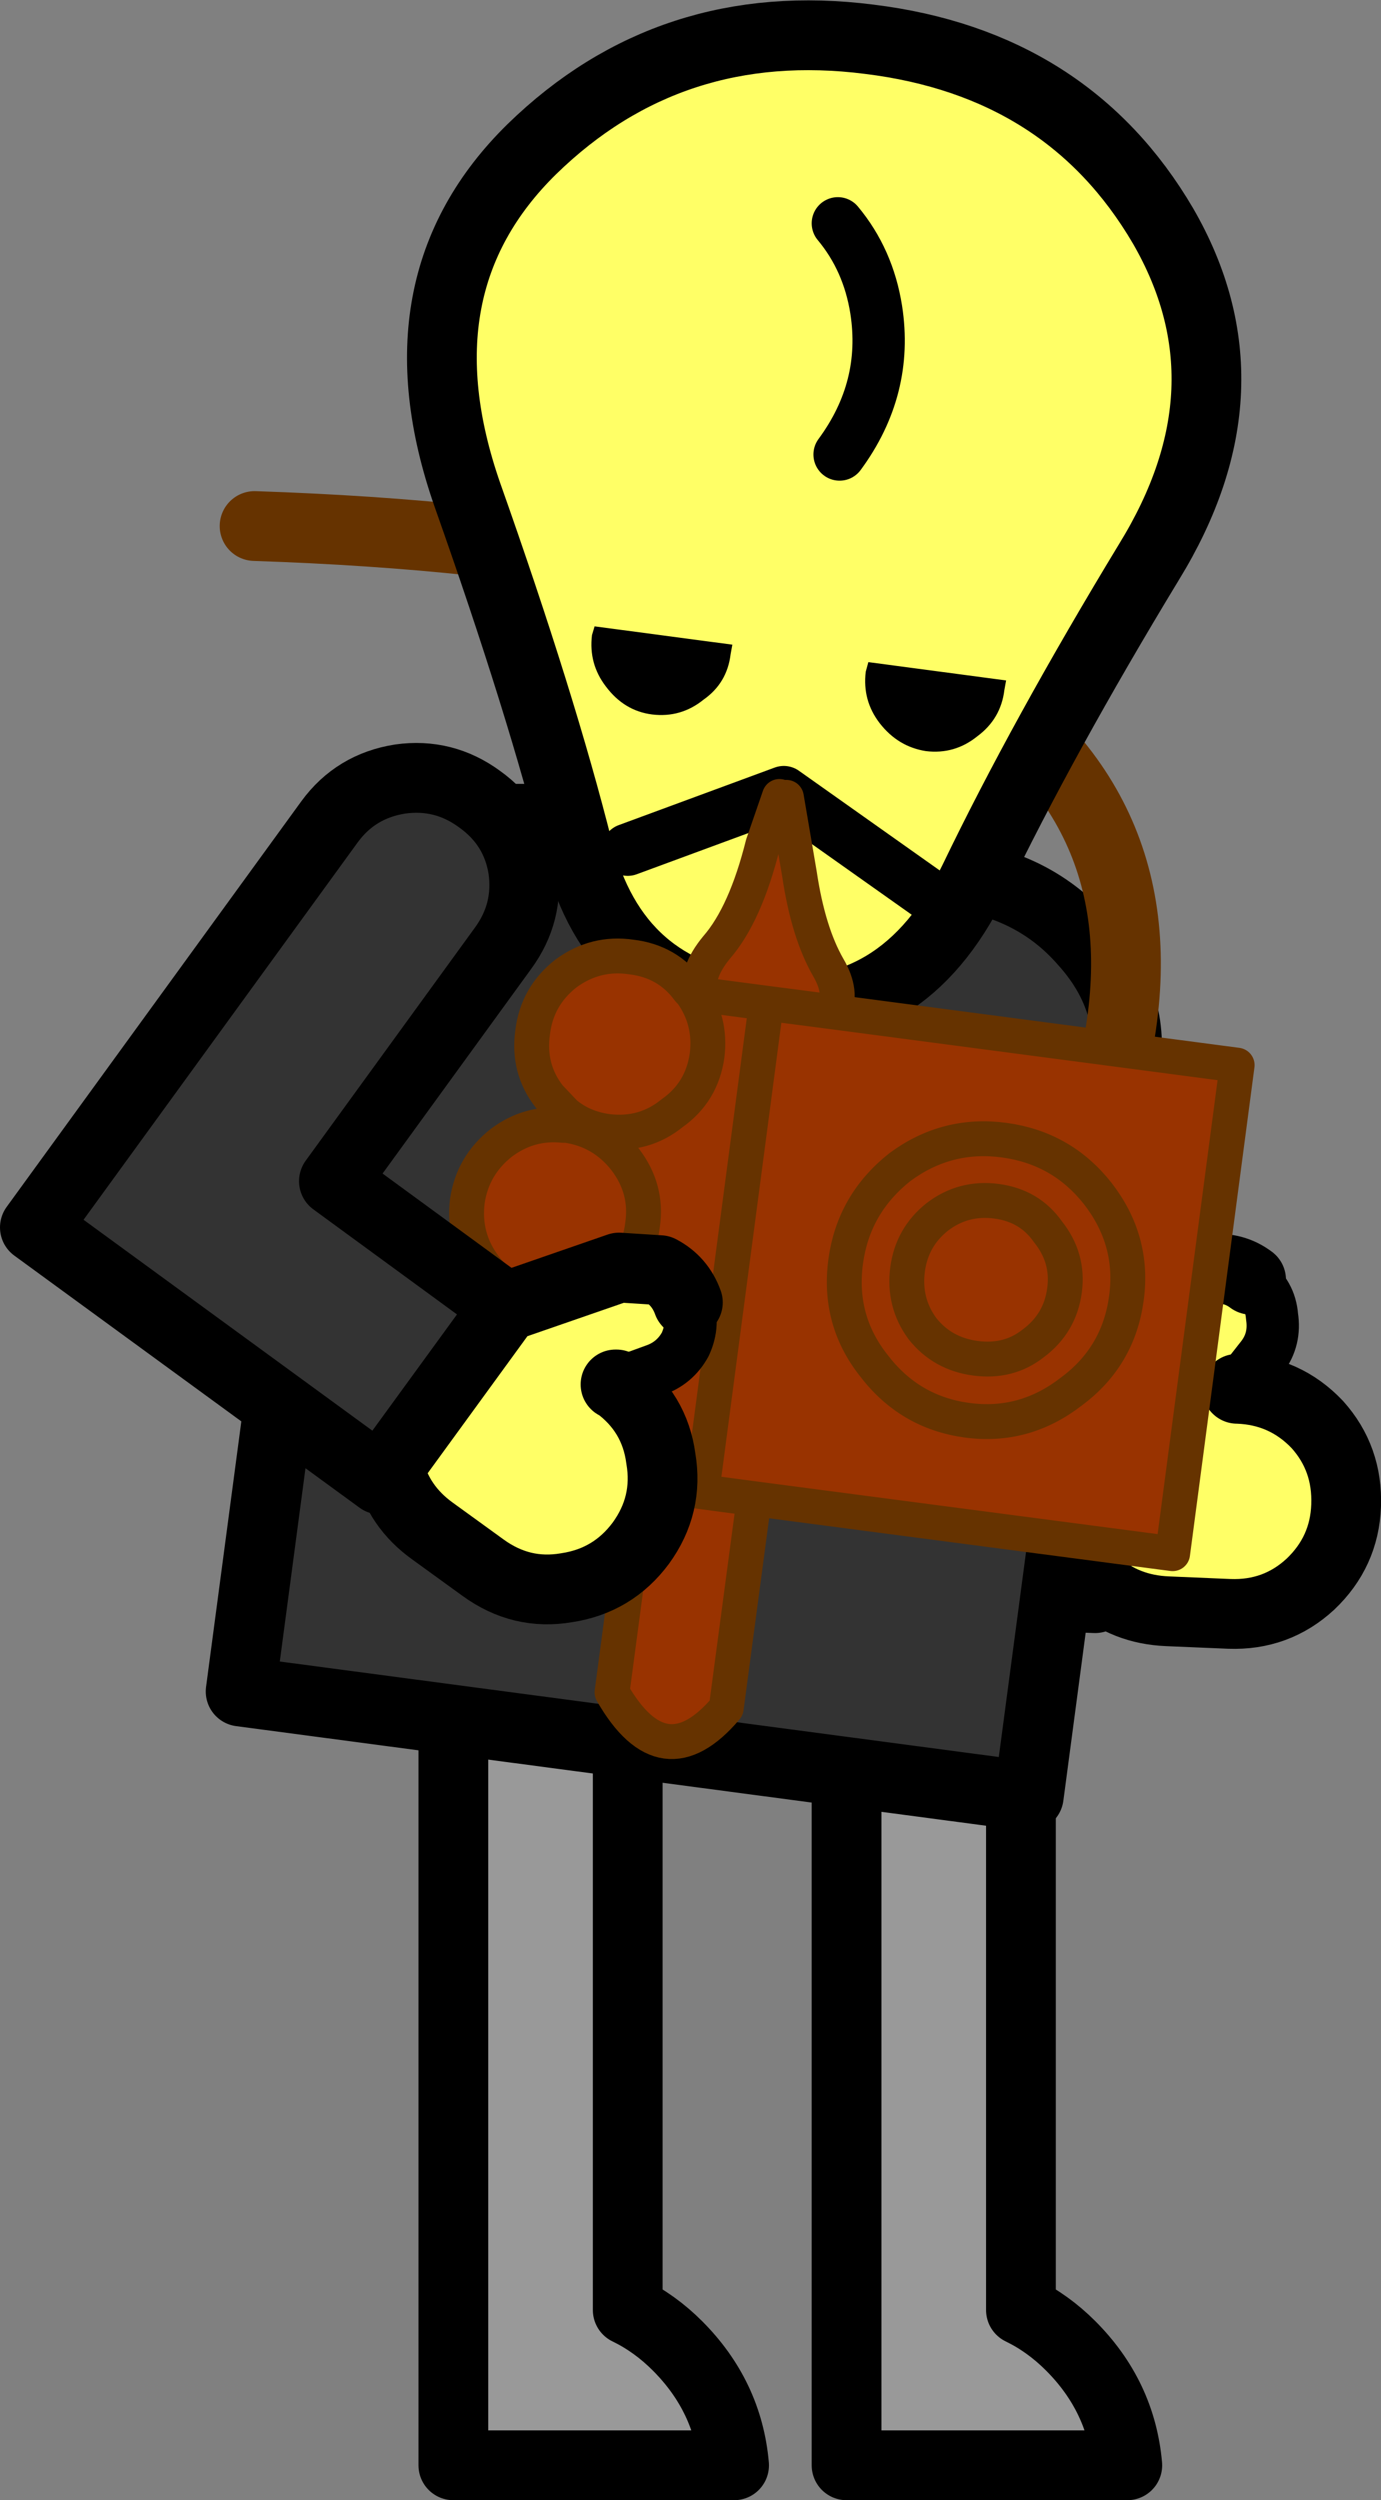 <?xml version="1.0" encoding="UTF-8" standalone="no"?>
<svg xmlns:xlink="http://www.w3.org/1999/xlink" height="143.3px" width="79.2px" xmlns="http://www.w3.org/2000/svg">
  <rect width="100%" height="100%" fill="#808080" stroke="none"/>
  <g transform="matrix(1.0, 0.0, 0.0, 1.0, 42.95, 72.5)">
    <path d="M20.3 6.9 L8.2 6.4 8.85 -10.0 Q8.95 -12.55 7.25 -14.45 5.5 -16.25 3.0 -16.35 0.45 -16.45 -1.4 -14.8 -3.3 -13.05 -3.4 -10.5 L-4.55 18.1 19.85 19.1 19.9 18.25 20.35 6.9 20.3 6.9" fill="#333333" fill-rule="evenodd" stroke="none"/>
    <path d="M19.9 18.25 Q21.6 19.75 24.0 19.85 L27.55 20.0 Q30.25 20.1 32.2 18.3 34.15 16.45 34.25 13.8 34.35 11.1 32.6 9.15 30.75 7.2 28.05 7.1 L28.0 7.1 29.45 5.25 Q30.2 4.25 30.0 2.95 29.9 1.65 28.85 0.9 L28.8 0.85 Q27.8 0.1 26.55 0.25 25.3 0.4 24.55 1.45 L20.3 6.9 20.35 6.9 19.9 18.25" fill="#ffff66" fill-rule="evenodd" stroke="none"/>
    <path d="M20.3 6.9 L8.2 6.4 8.85 -10.0 Q8.95 -12.55 7.25 -14.45 5.5 -16.25 3.0 -16.35 0.45 -16.45 -1.4 -14.8 -3.3 -13.05 -3.4 -10.5 L-4.55 18.1 19.85 19.1 19.9 18.25 Q21.6 19.75 24.0 19.85 L27.55 20.0 Q30.25 20.1 32.2 18.3 34.15 16.45 34.25 13.8 34.35 11.1 32.6 9.15 30.75 7.2 28.05 7.1 L28.0 7.1 M28.8 0.85 Q27.8 0.1 26.55 0.25 25.3 0.4 24.55 1.45 L20.3 6.9 20.35 6.9 19.9 18.25" fill="none" stroke="#000000" stroke-linecap="round" stroke-linejoin="round" stroke-width="4.0"/>
    <path d="M28.0 7.1 L29.45 5.25 Q30.2 4.25 30.0 2.95 29.9 1.65 28.85 0.9 L28.8 0.85" fill="none" stroke="#000000" stroke-linecap="round" stroke-linejoin="round" stroke-width="3.0"/>
    <path d="M-6.95 21.8 L-6.95 59.9 Q-5.4 60.65 -4.1 61.95 -1.2 64.85 -0.85 68.8 L-16.95 68.8 -16.95 21.8 -6.95 21.8" fill="#999999" fill-rule="evenodd" stroke="none"/>
    <path d="M-6.95 21.8 L-6.95 59.9 Q-5.4 60.65 -4.1 61.95 -1.2 64.85 -0.85 68.8 L-16.95 68.8 -16.95 21.8 -6.95 21.8 Z" fill="none" stroke="#000000" stroke-linecap="round" stroke-linejoin="round" stroke-width="4.0"/>
    <path d="M15.6 21.8 L15.6 59.9 Q17.15 60.65 18.45 61.95 21.35 64.85 21.7 68.8 L5.6 68.8 5.6 21.8 15.6 21.8" fill="#999999" fill-rule="evenodd" stroke="none"/>
    <path d="M15.6 21.8 L15.6 59.9 Q17.15 60.65 18.45 61.95 21.35 64.85 21.7 68.8 L5.6 68.8 5.6 21.8 15.6 21.8 Z" fill="none" stroke="#000000" stroke-linecap="round" stroke-linejoin="round" stroke-width="4.0"/>
    <path d="M11.85 -22.35 Q16.4 -21.75 19.2 -18.55 22.15 -15.3 21.6 -11.3 L16.05 30.45 -29.15 24.45 -23.6 -17.3 Q-23.1 -21.3 -19.5 -23.7 -15.85 -26.05 -11.3 -25.45 L11.85 -22.35" fill="#333333" fill-rule="evenodd" stroke="none"/>
    <path d="M11.85 -22.35 L-11.3 -25.45 Q-15.85 -26.05 -19.5 -23.7 -23.1 -21.3 -23.6 -17.3 L-29.15 24.45 16.05 30.45 21.6 -11.3 Q22.15 -15.3 19.2 -18.55 16.4 -21.75 11.85 -22.35 Z" fill="none" stroke="#000000" stroke-linecap="round" stroke-linejoin="round" stroke-width="4.0"/>
    <path d="M21.3 -13.35 Q25.65 -40.55 -28.35 -42.35" fill="none" stroke="#663300" stroke-linecap="round" stroke-linejoin="round" stroke-width="4.0"/>
    <path d="M23.75 -59.55 Q29.1 -50.3 22.95 -40.3 16.85 -30.25 12.9 -22.05 8.85 -13.75 0.65 -14.6 -7.7 -15.45 -9.8 -23.8 -11.9 -32.15 -16.15 -44.15 -20.35 -56.2 -12.45 -63.95 -4.5 -71.7 6.9 -70.25 18.3 -68.85 23.75 -59.55" fill="#ffff66" fill-rule="evenodd" stroke="none"/>
    <path d="M23.75 -59.55 Q29.1 -50.3 22.95 -40.3 16.85 -30.25 12.9 -22.05 8.85 -13.75 0.65 -14.6 -7.7 -15.45 -9.8 -23.8 -11.9 -32.15 -16.15 -44.15 -20.35 -56.2 -12.45 -63.95 -4.5 -71.7 6.9 -70.25 18.3 -68.85 23.75 -59.55 Z" fill="none" stroke="#000000" stroke-linecap="round" stroke-linejoin="round" stroke-width="4.0"/>
    <path d="M6.85 -34.55 L14.75 -33.5 14.65 -32.95 Q14.45 -31.3 13.1 -30.3 11.8 -29.25 10.15 -29.45 8.55 -29.7 7.5 -31.05 6.5 -32.35 6.7 -34.0 L6.85 -34.55 M-8.85 -36.6 L-0.95 -35.55 -1.05 -35.0 Q-1.25 -33.35 -2.6 -32.4 -3.9 -31.35 -5.55 -31.55 -7.15 -31.75 -8.2 -33.15 -9.2 -34.45 -9.0 -36.1 L-8.85 -36.6" fill="#000000" fill-rule="evenodd" stroke="none"/>
    <path d="M5.1 -59.7 Q6.85 -57.6 7.3 -54.75 8.0 -50.25 5.2 -46.45" fill="none" stroke="#000000" stroke-linecap="round" stroke-linejoin="round" stroke-width="3.0"/>
    <path d="M10.55 -21.05 L2.0 -27.1 -6.95 -23.8" fill="none" stroke="#000000" stroke-linecap="round" stroke-linejoin="round" stroke-width="3.0"/>
    <path d="M1.75 -26.85 L2.15 -26.8 2.9 -22.4 Q3.4 -19.05 4.55 -17.05 5.4 -15.6 4.85 -14.5 L28.0 -11.45 24.3 16.55 0.3 13.4 -1.3 25.4 Q-4.9 29.65 -7.85 24.5 L-6.25 12.5 -13.2 11.6 -13.2 11.3 -15.0 11.35 Q-17.1 11.1 -18.4 9.4 -19.65 7.75 -19.35 5.7 -19.1 3.6 -17.45 2.3 -15.85 1.05 -13.8 1.3 -14.55 0.9 -15.15 0.1 -16.4 -1.55 -16.15 -3.65 -15.85 -5.7 -14.2 -7.0 -12.6 -8.2 -10.65 -8.0 L-10.55 -8.7 -11.45 -9.65 Q-12.7 -11.25 -12.4 -13.35 -12.15 -15.4 -10.5 -16.7 -8.8 -17.95 -6.75 -17.65 -4.65 -17.4 -3.45 -15.75 L-3.3 -15.6 -2.8 -15.5 Q-3.05 -16.75 -1.85 -18.2 -0.2 -20.1 0.8 -24.1 L1.75 -26.85 M-11.95 2.0 L-11.75 2.0 -11.6 2.05 -11.95 1.9 -11.6 2.05 -11.75 2.0 -11.95 2.0 -11.95 1.9 Q-12.75 1.45 -13.7 1.3 L-13.8 1.3 -11.95 2.0 M-13.2 11.3 Q-12.25 11.0 -11.35 10.3 -9.65 9.05 -9.35 7.0 -9.1 4.9 -10.4 3.2 L-11.6 2.05 Q-9.65 2.25 -8.05 1.05 -6.35 -0.2 -6.1 -2.3 -5.8 -4.35 -7.1 -6.05 -8.4 -7.7 -10.45 -8.0 L-10.65 -8.0 -10.45 -8.0 Q-8.4 -7.7 -7.1 -6.05 -5.8 -4.35 -6.1 -2.3 -6.35 -0.2 -8.05 1.05 -9.65 2.25 -11.6 2.05 L-10.4 3.2 Q-9.1 4.9 -9.35 7.0 -9.65 9.05 -11.35 10.3 -12.25 11.0 -13.2 11.3 M-10.55 -8.7 Q-9.55 -7.85 -8.1 -7.65 -6.0 -7.4 -4.4 -8.7 -2.7 -9.9 -2.4 -12.0 -2.15 -14.0 -3.3 -15.6 -2.15 -14.0 -2.4 -12.0 -2.7 -9.9 -4.4 -8.7 -6.0 -7.4 -8.1 -7.65 -9.55 -7.85 -10.55 -8.7 M-2.7 13.0 L1.0 -15.0 -2.8 -15.5 1.0 -15.0 4.85 -14.5 1.0 -15.0 -2.7 13.0 0.3 13.4 -2.7 13.0 -6.25 12.5 -2.7 13.0 M14.2 -3.65 Q12.3 -3.9 10.8 -2.75 9.35 -1.6 9.1 0.25 8.85 2.15 9.95 3.65 11.1 5.1 13.0 5.35 14.9 5.6 16.3 4.5 17.85 3.35 18.1 1.45 18.35 -0.4 17.15 -1.9 16.1 -3.4 14.2 -3.65 16.1 -3.4 17.15 -1.9 18.35 -0.4 18.1 1.45 17.85 3.35 16.3 4.5 14.9 5.6 13.0 5.35 11.1 5.1 9.95 3.65 8.85 2.15 9.1 0.25 9.35 -1.6 10.8 -2.75 12.3 -3.9 14.2 -3.65 M8.65 -5.6 Q6.0 -3.5 5.55 -0.2 5.1 3.15 7.15 5.75 9.2 8.45 12.5 8.9 15.8 9.35 18.5 7.25 21.2 5.25 21.65 1.9 22.1 -1.4 20.0 -4.1 17.95 -6.7 14.65 -7.15 11.35 -7.6 8.65 -5.6 11.35 -7.6 14.65 -7.15 17.95 -6.7 20.0 -4.1 22.1 -1.4 21.65 1.9 21.2 5.25 18.5 7.25 15.8 9.35 12.5 8.9 9.2 8.45 7.15 5.75 5.1 3.15 5.55 -0.2 6.0 -3.5 8.65 -5.6" fill="#993300" fill-rule="evenodd" stroke="none"/>
    <path d="M2.15 -26.8 L2.9 -22.4 Q3.4 -19.05 4.55 -17.05 5.4 -15.6 4.85 -14.5 L28.0 -11.45 24.3 16.55 0.3 13.4 -1.3 25.4 Q-4.9 29.65 -7.85 24.5 L-6.25 12.5 -13.2 11.6 -13.2 11.3 -15.0 11.35 Q-17.1 11.1 -18.4 9.4 -19.65 7.75 -19.35 5.7 -19.1 3.6 -17.45 2.3 -15.85 1.05 -13.8 1.3 -14.55 0.9 -15.15 0.1 -16.4 -1.55 -16.15 -3.65 -15.85 -5.7 -14.2 -7.0 -12.6 -8.2 -10.65 -8.0 L-10.55 -8.7 -11.45 -9.65 Q-12.7 -11.25 -12.4 -13.35 -12.15 -15.4 -10.5 -16.7 -8.8 -17.95 -6.75 -17.65 -4.65 -17.4 -3.45 -15.75 L-3.3 -15.6 -2.8 -15.5 Q-3.05 -16.75 -1.85 -18.2 -0.2 -20.1 0.8 -24.1 L1.75 -26.85 M8.65 -5.6 Q11.35 -7.6 14.65 -7.15 17.95 -6.7 20.0 -4.1 22.1 -1.4 21.65 1.9 21.2 5.25 18.5 7.25 15.8 9.35 12.5 8.9 9.2 8.45 7.15 5.75 5.1 3.15 5.55 -0.2 6.0 -3.5 8.65 -5.6 M14.2 -3.65 Q16.1 -3.4 17.15 -1.9 18.35 -0.4 18.1 1.45 17.85 3.35 16.3 4.5 14.9 5.6 13.0 5.35 11.1 5.1 9.95 3.65 8.85 2.15 9.1 0.25 9.35 -1.6 10.8 -2.75 12.3 -3.9 14.2 -3.65 M-2.8 -15.5 L1.0 -15.0 4.85 -14.5 M0.3 13.4 L-2.7 13.0 -6.25 12.5 M1.0 -15.0 L-2.7 13.0 M-3.3 -15.6 Q-2.15 -14.0 -2.4 -12.0 -2.7 -9.9 -4.4 -8.7 -6.0 -7.4 -8.1 -7.65 -9.55 -7.85 -10.55 -8.7 M-10.65 -8.0 L-10.45 -8.0 Q-8.4 -7.7 -7.1 -6.05 -5.8 -4.35 -6.1 -2.3 -6.35 -0.2 -8.05 1.05 -9.65 2.25 -11.6 2.05 L-10.4 3.2 Q-9.1 4.9 -9.35 7.0 -9.65 9.05 -11.35 10.3 -12.25 11.0 -13.2 11.3 M-11.95 1.9 L-11.6 2.05 -11.75 2.0 -11.95 2.0 -13.8 1.3 -13.7 1.3 Q-12.75 1.45 -11.95 1.9 L-11.95 2.0" fill="none" stroke="#663300" stroke-linecap="round" stroke-linejoin="round" stroke-width="2.0"/>
    <path d="M-20.65 11.6 L-21.15 12.3 -40.95 -2.15 -24.05 -25.4 Q-22.55 -27.45 -20.0 -27.85 -17.5 -28.2 -15.45 -26.7 -13.35 -25.2 -12.95 -22.7 -12.6 -20.2 -14.1 -18.15 L-23.8 -4.8 -13.95 2.4 -20.65 11.6" fill="#333333" fill-rule="evenodd" stroke="none"/>
    <path d="M-20.65 11.6 L-13.95 2.4 -7.45 0.15 -5.1 0.3 Q-3.95 0.9 -3.5 2.15 L-3.55 2.2 Q-3.1 3.35 -3.65 4.55 -4.25 5.65 -5.45 6.05 L-7.65 6.85 -7.6 6.85 Q-5.4 8.45 -5.05 11.1 -4.6 13.75 -6.2 15.95 -7.8 18.1 -10.45 18.5 -13.05 18.95 -15.25 17.35 L-18.15 15.25 Q-20.1 13.85 -20.65 11.6" fill="#ffff66" fill-rule="evenodd" stroke="none"/>
    <path d="M-13.95 2.4 L-23.8 -4.8 -14.1 -18.15 Q-12.6 -20.2 -12.95 -22.7 -13.35 -25.2 -15.45 -26.7 -17.5 -28.2 -20.0 -27.85 -22.55 -27.45 -24.05 -25.4 L-40.95 -2.15 -21.15 12.3 -20.65 11.6 -13.95 2.4 -7.45 0.15 -5.1 0.3 Q-3.95 0.9 -3.5 2.15 M-7.65 6.85 L-7.6 6.85 Q-5.4 8.45 -5.05 11.1 -4.6 13.75 -6.2 15.95 -7.8 18.1 -10.45 18.5 -13.05 18.95 -15.25 17.35 L-18.15 15.25 Q-20.1 13.85 -20.65 11.6" fill="none" stroke="#000000" stroke-linecap="round" stroke-linejoin="round" stroke-width="4.0"/>
    <path d="M-3.5 2.15 L-3.55 2.2 Q-3.1 3.35 -3.65 4.55 -4.25 5.65 -5.45 6.05 L-7.65 6.85" fill="none" stroke="#000000" stroke-linecap="round" stroke-linejoin="round" stroke-width="3.0"/>
  </g>
</svg>
